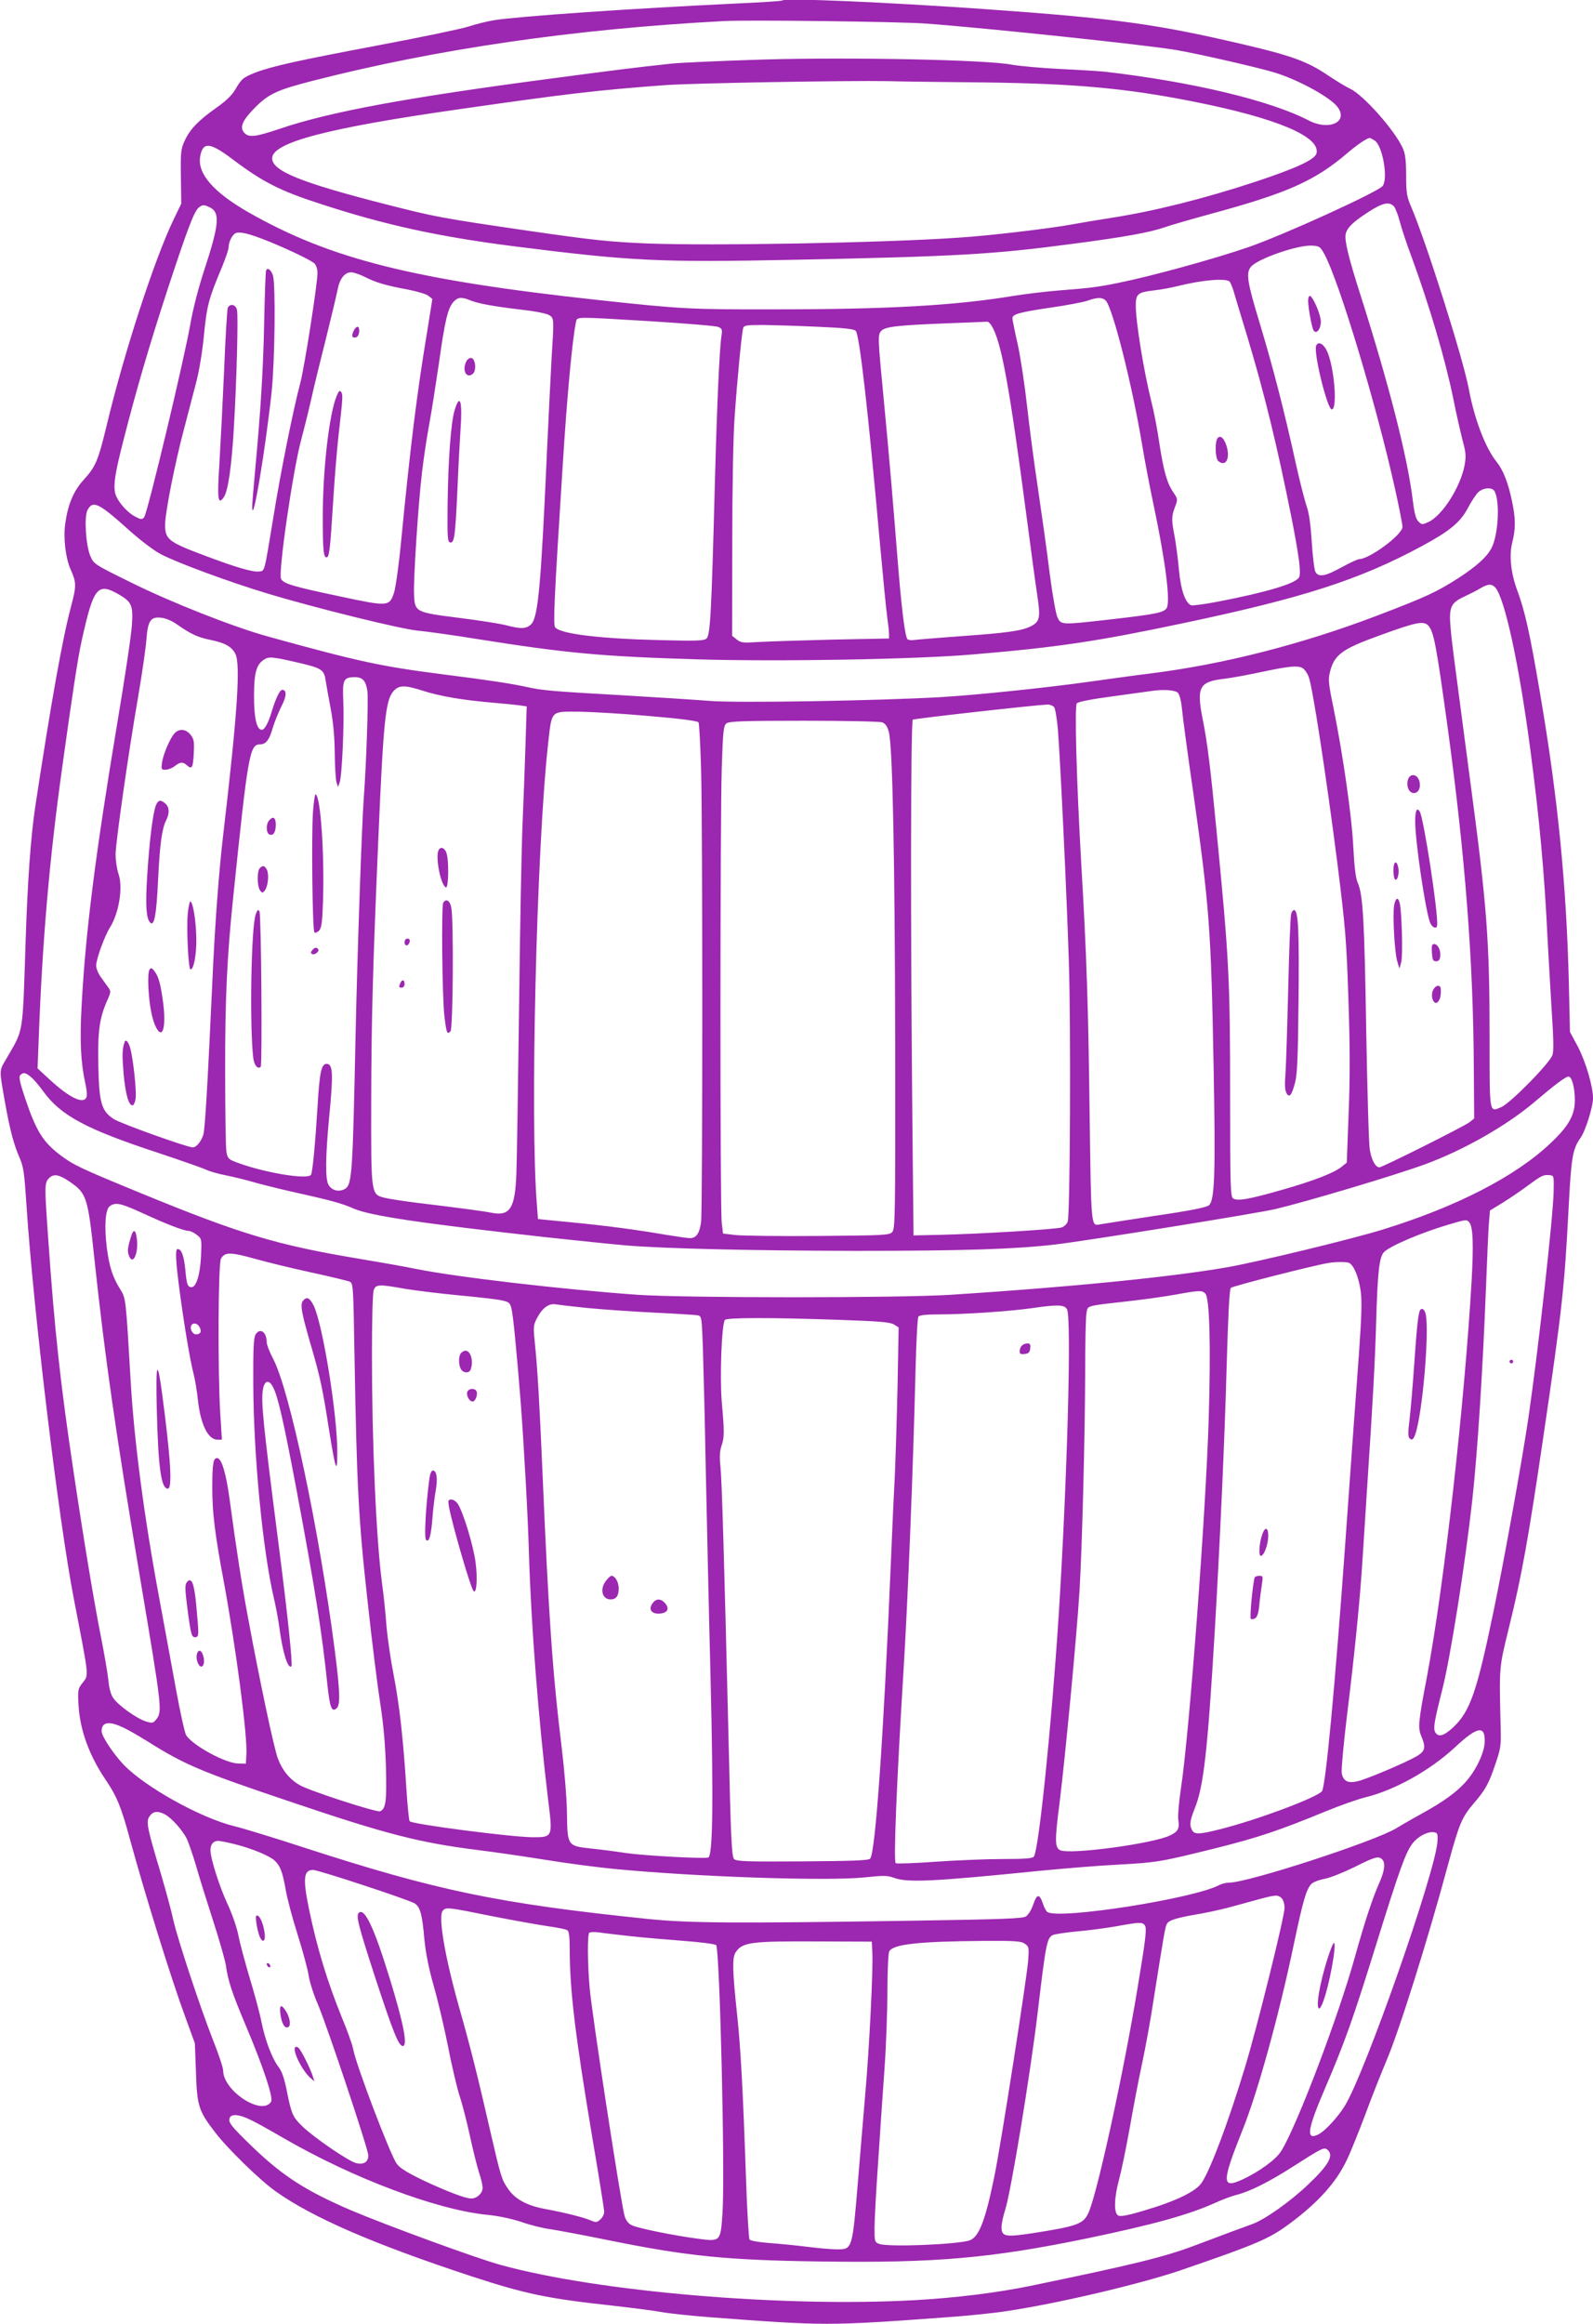 <?xml version="1.0" standalone="no"?>
<!DOCTYPE svg PUBLIC "-//W3C//DTD SVG 20010904//EN"
 "http://www.w3.org/TR/2001/REC-SVG-20010904/DTD/svg10.dtd">
<svg version="1.0" xmlns="http://www.w3.org/2000/svg"
 width="878pt" height="1280pt" viewBox="0 0 878 1280"
 preserveAspectRatio="xMidYMid meet">
<g transform="translate(0,1280) scale(0.1,-0.1)"
fill="#9c27b0" stroke="none">
<path d="M4310 12797 c-3 -3 -113 -10 -245 -16 -591 -28 -1207 -71 -1340 -92
-38 -6 -103 -22 -142 -35 -40 -13 -265 -60 -500 -104 -434 -82 -582 -114 -676
-150 -66 -26 -77 -35 -110 -93 -20 -33 -51 -63 -105 -101 -98 -69 -145 -118
-174 -181 -21 -46 -23 -62 -21 -198 l2 -149 -44 -91 c-104 -217 -271 -729
-366 -1126 -48 -199 -62 -232 -127 -303 -57 -63 -87 -135 -102 -239 -12 -81 1
-190 28 -253 34 -76 34 -91 3 -209 -47 -175 -109 -524 -197 -1102 -25 -170
-42 -407 -53 -745 -17 -520 -10 -476 -105 -640 -42 -72 -41 -55 -8 -245 27
-150 48 -229 79 -300 23 -53 27 -82 39 -265 38 -577 175 -1720 260 -2162 88
-455 84 -421 48 -469 -25 -32 -26 -39 -21 -124 8 -135 59 -275 147 -405 64
-94 88 -153 135 -327 85 -311 230 -778 308 -988 l51 -140 6 -160 c6 -186 15
-213 106 -331 68 -89 247 -264 334 -325 204 -145 542 -291 1080 -468 301 -98
417 -122 775 -161 105 -12 225 -27 268 -35 43 -8 165 -21 270 -29 635 -48 652
-48 1307 0 113 8 261 23 330 34 292 44 748 152 970 229 413 142 477 170 590
254 157 117 255 226 314 351 19 39 64 151 101 249 36 98 88 228 114 290 72
167 230 670 345 1097 59 216 74 251 139 327 64 74 82 107 118 213 30 88 33
103 30 205 -8 342 -10 322 47 555 69 279 106 487 186 1030 107 727 118 832
141 1265 15 291 22 335 66 397 27 37 69 171 69 218 0 66 -40 201 -83 284 l-44
82 -6 264 c-13 543 -61 1029 -158 1596 -58 342 -84 458 -128 576 -34 93 -44
190 -26 260 19 76 19 130 -1 225 -21 103 -49 174 -86 220 -62 77 -123 239
-153 403 -31 165 -237 816 -319 1005 -22 52 -26 74 -26 170 0 85 -5 119 -19
150 -45 99 -216 291 -289 326 -26 12 -81 46 -123 74 -110 75 -199 108 -460
169 -489 115 -714 145 -1434 196 -557 39 -1100 62 -1115 47z m795 -127 c327
-24 1219 -118 1380 -146 119 -20 463 -99 545 -125 136 -43 308 -139 344 -191
57 -81 -50 -129 -160 -72 -211 110 -641 213 -1124 269 -30 3 -140 10 -245 15
-104 5 -226 16 -270 24 -141 27 -890 42 -1371 28 -225 -7 -449 -17 -499 -22
-214 -23 -300 -34 -655 -81 -806 -106 -1229 -184 -1507 -278 -136 -46 -172
-50 -197 -22 -27 30 -10 69 63 142 73 72 120 94 311 143 686 176 1442 286
2270 330 137 7 972 -3 1115 -14z m310 -324 c509 -6 793 -32 1165 -106 458 -91
699 -193 676 -285 -9 -34 -110 -81 -333 -155 -288 -95 -565 -164 -798 -200
-71 -11 -166 -27 -210 -35 -115 -22 -456 -63 -630 -74 -419 -29 -1367 -46
-1720 -32 -209 9 -294 18 -655 70 -486 71 -510 76 -785 146 -466 119 -625 183
-625 253 0 87 304 167 1035 271 600 86 756 104 1130 132 149 11 999 26 1230
22 66 -2 300 -5 520 -7z m2163 -321 c43 -30 74 -212 42 -250 -29 -34 -542
-268 -738 -336 -189 -65 -537 -161 -722 -198 -114 -23 -156 -28 -325 -41 -71
-6 -183 -19 -250 -30 -322 -53 -690 -74 -1320 -74 -455 -1 -512 2 -955 50
-1028 111 -1490 227 -1943 486 -190 109 -279 211 -264 304 14 85 53 82 181
-15 165 -124 259 -172 482 -244 355 -116 645 -179 1054 -232 662 -84 809 -91
1555 -76 898 18 1101 30 1530 87 286 37 428 63 508 90 39 14 155 47 257 75
422 114 576 182 754 334 60 51 111 85 126 85 3 0 15 -7 28 -15z m105 -362 c8
-10 23 -47 32 -83 9 -36 38 -123 65 -195 98 -267 186 -565 230 -781 16 -82 40
-185 51 -229 19 -69 20 -88 11 -139 -23 -119 -121 -274 -198 -311 -35 -16 -37
-16 -56 2 -15 15 -23 47 -33 129 -29 231 -129 624 -286 1117 -67 209 -90 305
-82 339 9 35 41 66 123 119 79 52 117 60 143 32z m-6529 -4 c61 -28 55 -93
-29 -349 -32 -98 -62 -215 -75 -290 -31 -184 -238 -1052 -256 -1070 -12 -13
-18 -12 -50 5 -49 26 -102 91 -110 132 -9 48 1 111 47 290 73 286 146 534 249
848 109 330 141 413 167 433 21 15 26 15 57 1z m399 -219 c96 -42 174 -82 183
-94 8 -11 14 -32 14 -47 0 -63 -72 -522 -95 -609 -38 -142 -109 -493 -149
-743 -51 -310 -46 -291 -79 -295 -34 -4 -127 23 -289 84 -209 78 -228 92 -228
173 0 66 54 340 105 531 19 74 48 185 64 245 18 66 36 174 45 268 16 165 27
204 100 377 19 47 36 95 36 108 0 26 17 63 34 75 24 18 100 -4 259 -73z m5745
-37 c82 -149 289 -835 392 -1301 22 -99 40 -191 40 -204 0 -43 -181 -177 -239
-178 -8 0 -51 -20 -97 -45 -90 -50 -127 -56 -144 -25 -6 11 -15 84 -20 163 -6
97 -15 160 -28 198 -11 31 -39 141 -62 245 -63 286 -125 526 -197 764 -70 230
-77 278 -47 312 40 44 256 119 334 115 41 -2 46 -5 68 -44z m-5286 -129 c62
-31 112 -46 236 -69 51 -10 103 -25 114 -35 l21 -17 -31 -194 c-54 -325 -90
-617 -138 -1108 -14 -152 -33 -286 -42 -315 -26 -78 -32 -78 -299 -21 -262 55
-309 70 -324 96 -17 32 67 609 112 770 11 41 36 139 54 219 18 80 56 235 84
345 27 110 55 225 61 256 12 64 39 99 76 99 13 0 48 -12 76 -26z m4766 -26 c5
-7 14 -29 20 -48 5 -19 40 -133 76 -252 95 -315 165 -602 246 -1008 40 -205
52 -297 40 -320 -18 -34 -177 -82 -447 -134 -73 -14 -139 -23 -148 -20 -32 13
-57 84 -67 193 -5 58 -16 140 -23 181 -19 96 -19 115 1 167 16 42 16 44 -9 81
-35 51 -53 115 -77 269 -10 73 -30 176 -44 230 -42 169 -86 438 -86 529 0 65
11 74 97 84 38 4 97 15 133 24 140 35 270 45 288 24z m-4187 -102 c44 -18 124
-33 284 -52 73 -8 139 -21 152 -30 27 -17 27 -16 13 -239 -5 -88 -16 -315 -25
-505 -33 -742 -49 -916 -86 -957 -26 -27 -56 -29 -136 -8 -32 9 -148 27 -258
41 -246 31 -249 32 -253 130 -4 82 23 497 44 673 8 68 25 185 39 260 14 75 38
231 55 346 32 231 49 299 80 333 24 26 45 27 91 8z m3503 -1 c38 -39 145 -459
201 -795 14 -85 43 -238 65 -340 64 -305 91 -520 71 -558 -14 -26 -57 -35
-311 -64 -273 -31 -271 -31 -292 12 -9 21 -27 122 -43 245 -14 116 -44 327
-65 470 -22 143 -48 348 -60 455 -12 107 -34 256 -50 330 -17 74 -30 140 -30
147 0 22 38 33 207 58 92 13 186 31 208 39 53 19 80 19 99 1z m-2499 -115
c187 -12 351 -25 364 -31 21 -9 23 -14 17 -52 -11 -75 -25 -394 -36 -812 -19
-718 -25 -837 -47 -853 -15 -12 -61 -13 -258 -8 -329 8 -544 34 -575 70 -12
15 -6 149 41 886 24 388 54 707 74 798 7 28 -11 28 420 2z m1869 -22 c55 -88
98 -324 196 -1068 22 -168 47 -353 56 -412 20 -130 16 -152 -35 -178 -51 -25
-126 -36 -396 -55 -121 -9 -231 -18 -245 -20 -14 -3 -31 -1 -37 3 -15 9 -35
175 -58 467 -23 289 -42 516 -69 800 -39 407 -40 411 -17 434 22 22 93 30 385
41 105 4 194 8 198 8 4 1 14 -8 22 -20z m-955 -8 c139 -6 197 -12 207 -22 21
-20 68 -431 134 -1173 17 -187 35 -369 40 -405 5 -36 10 -77 10 -91 l0 -26
-304 -6 c-168 -4 -351 -10 -408 -13 -94 -6 -105 -5 -128 14 l-25 20 1 514 c0
301 5 587 13 693 14 202 39 461 47 488 5 15 19 17 112 17 59 -1 194 -5 301
-10z m3729 -907 c30 -57 20 -239 -17 -311 -25 -49 -81 -100 -184 -167 -119
-76 -174 -102 -452 -208 -415 -157 -840 -266 -1247 -317 -90 -11 -239 -32
-333 -45 -235 -33 -617 -73 -820 -85 -351 -20 -1122 -33 -1270 -21 -77 6 -293
20 -480 31 -392 22 -448 27 -532 46 -82 18 -218 39 -458 69 -350 45 -465 70
-972 210 -190 53 -528 186 -752 297 -201 99 -204 101 -223 145 -25 58 -35 216
-16 253 30 56 61 41 230 -111 63 -56 135 -111 175 -132 90 -47 377 -153 583
-215 260 -79 746 -199 835 -206 44 -4 190 -24 325 -46 492 -78 684 -96 1218
-112 445 -13 1199 0 1512 27 466 39 686 72 1155 171 666 140 977 240 1320 425
154 83 213 131 255 210 18 35 44 74 56 86 28 28 79 31 92 6z m4 -530 c52 -60
131 -425 192 -888 50 -378 79 -688 96 -1055 7 -129 18 -316 24 -415 8 -117 10
-192 3 -215 -11 -42 -234 -269 -284 -289 -65 -27 -63 -41 -63 371 0 554 -13
727 -111 1458 -92 697 -97 730 -104 812 -10 112 1 137 72 170 32 15 74 36 93
48 43 25 62 25 82 3z m-7584 -39 c68 -40 76 -60 69 -167 -3 -51 -39 -294 -81
-542 -120 -720 -174 -1144 -196 -1550 -11 -203 -5 -319 21 -436 7 -31 10 -63
6 -72 -16 -42 -95 -4 -206 99 l-64 59 7 180 c20 527 58 967 127 1465 58 419
88 616 109 710 66 298 87 324 208 254z m314 -161 c80 -56 116 -73 189 -88 79
-16 116 -37 136 -76 30 -57 11 -336 -67 -999 -24 -203 -46 -499 -60 -815 -25
-550 -40 -802 -49 -834 -12 -39 -38 -71 -59 -71 -30 0 -399 132 -435 156 -68
44 -81 90 -85 294 -4 189 6 261 48 357 22 49 22 53 6 75 -9 13 -28 38 -41 57
-14 19 -25 47 -25 62 0 36 46 162 76 210 50 80 73 222 47 296 -9 27 -16 74
-16 108 2 74 69 547 124 865 22 129 43 273 46 319 8 104 24 126 85 118 22 -3
58 -18 80 -34z m6901 -10 c30 -35 43 -104 107 -568 95 -699 140 -1274 143
-1858 l2 -288 -25 -20 c-27 -22 -481 -249 -497 -249 -22 0 -44 41 -53 96 -6
33 -14 329 -20 659 -10 613 -18 749 -47 813 -11 26 -18 83 -24 192 -7 164 -57
513 -110 774 -27 130 -29 154 -19 194 24 96 66 127 277 203 201 73 240 81 266
52z m-6234 -202 c134 -31 147 -39 156 -100 3 -20 15 -88 27 -151 15 -79 22
-157 23 -250 1 -74 5 -146 10 -160 l8 -25 9 25 c13 35 26 326 20 450 -5 116 1
130 64 130 43 0 61 -20 69 -78 6 -44 -6 -403 -20 -587 -11 -149 -35 -842 -45
-1295 -17 -807 -19 -841 -65 -862 -33 -15 -69 -3 -85 27 -18 33 -16 155 4 370
24 243 21 295 -14 295 -29 0 -39 -48 -50 -238 -12 -194 -27 -360 -36 -373 -17
-29 -261 12 -409 68 -46 17 -50 22 -57 58 -4 22 -7 220 -7 440 -1 398 10 632
44 960 82 795 91 845 149 845 32 0 51 25 70 93 10 32 31 84 47 116 29 56 31
91 4 91 -13 0 -35 -47 -56 -115 -19 -65 -40 -105 -56 -105 -28 0 -43 64 -43
185 0 126 12 171 51 199 31 21 42 20 188 -13z m5540 -31 c10 -5 26 -27 34 -48
21 -53 97 -549 158 -1026 45 -360 50 -420 61 -752 9 -265 9 -432 1 -629 l-10
-269 -26 -21 c-38 -33 -154 -79 -331 -129 -184 -53 -249 -64 -271 -46 -13 11
-15 82 -15 534 0 673 -5 776 -76 1501 -32 332 -49 474 -76 607 -34 174 -18
203 119 219 43 5 139 23 213 39 147 31 192 35 219 20z m-4848 -125 c94 -30
216 -51 379 -65 69 -6 140 -13 159 -16 l34 -5 -7 -222 c-4 -122 -11 -314 -16
-427 -5 -113 -14 -565 -19 -1005 -6 -440 -12 -854 -15 -921 -7 -189 -35 -233
-133 -215 -49 10 -187 28 -418 56 -71 9 -150 21 -174 27 -77 19 -76 13 -75
538 1 440 8 717 39 1435 28 655 40 765 82 816 31 36 62 37 164 4z m4162 -12
c9 -11 18 -47 22 -93 4 -41 31 -244 61 -450 90 -635 99 -759 113 -1520 11
-583 6 -734 -26 -759 -14 -12 -104 -30 -304 -59 -156 -24 -292 -45 -302 -47
-43 -8 -43 -4 -51 572 -7 620 -17 914 -47 1423 -26 458 -37 859 -24 876 6 8
81 23 195 38 102 14 196 27 210 29 70 11 137 7 153 -10z m-683 -78 c6 -8 16
-65 21 -127 14 -183 48 -896 60 -1273 12 -366 7 -1393 -6 -1433 -4 -13 -19
-28 -33 -33 -27 -10 -446 -36 -677 -41 l-140 -3 -6 585 c-11 1086 -10 2248 2
2256 10 6 669 80 740 83 15 1 32 -6 39 -14z m-2232 -49 c176 -15 267 -27 272
-35 4 -7 10 -121 14 -254 9 -311 9 -2427 0 -2498 -8 -62 -26 -89 -61 -89 -14
0 -75 9 -136 19 -163 28 -329 50 -527 69 l-175 17 -6 80 c-38 465 -2 1951 61
2530 22 196 12 185 168 185 70 -1 246 -11 390 -24z m1285 -35 c17 -7 28 -22
36 -53 21 -80 33 -695 35 -1720 1 -964 0 -1018 -17 -1035 -16 -17 -49 -18
-405 -21 -213 -2 -418 1 -457 5 l-70 8 -7 60 c-10 82 -9 2212 0 2504 7 212 10
235 27 247 15 11 96 14 426 14 225 0 419 -4 432 -9z m-4692 -1954 c15 -12 45
-47 67 -78 97 -134 237 -209 633 -339 129 -43 249 -85 265 -93 16 -8 66 -23
109 -31 44 -9 118 -27 165 -41 47 -13 148 -38 225 -55 184 -41 249 -58 314
-87 92 -40 369 -81 1061 -158 173 -19 371 -39 440 -45 216 -18 695 -29 1270
-30 590 0 872 9 1096 35 184 22 1104 170 1213 195 180 43 656 185 826 247 211
77 453 215 605 345 107 91 169 138 185 138 19 0 35 -62 35 -131 0 -81 -34
-142 -134 -236 -194 -184 -520 -351 -926 -476 -164 -51 -688 -178 -854 -207
-307 -54 -871 -110 -1526 -152 -280 -18 -1466 -18 -1725 0 -402 28 -1005 98
-1225 143 -52 11 -188 35 -302 54 -464 77 -662 137 -1217 365 -331 136 -366
153 -438 207 -96 72 -134 134 -194 312 -29 86 -36 118 -28 128 16 18 30 16 60
-10z m213 -576 c94 -65 100 -83 136 -423 60 -560 118 -961 256 -1783 117 -695
119 -714 85 -756 -17 -21 -21 -22 -57 -11 -51 16 -153 89 -180 129 -14 21 -23
55 -27 101 -4 38 -23 147 -42 243 -36 183 -90 504 -149 899 -72 480 -105 777
-141 1297 -20 283 -20 298 6 324 25 25 54 20 113 -20z m8179 -56 c-3 -138 -83
-860 -139 -1245 -32 -218 -130 -764 -190 -1055 -94 -455 -131 -562 -225 -650
-52 -48 -82 -56 -99 -26 -11 22 -5 59 39 233 45 177 126 688 166 1048 29 268
57 704 75 1165 6 154 13 313 16 353 l6 74 75 46 c41 26 103 68 136 93 72 53
83 59 117 56 25 -2 25 -3 23 -92z m-7780 -116 c134 -62 231 -99 256 -99 10 0
31 -10 46 -22 27 -21 27 -22 23 -117 -5 -101 -26 -171 -52 -171 -22 0 -27 13
-35 100 -8 75 -21 110 -42 110 -14 0 -11 -65 11 -231 26 -194 57 -377 76 -453
9 -33 20 -100 25 -150 15 -133 56 -216 107 -216 l25 0 -9 143 c-14 226 -12
827 4 854 21 37 51 37 188 -1 71 -20 212 -54 314 -76 102 -22 195 -45 206 -49
21 -9 21 -15 28 -413 12 -702 22 -903 72 -1348 24 -223 56 -477 70 -565 17
-109 27 -218 31 -345 5 -190 0 -234 -32 -247 -20 -7 -384 111 -441 143 -57 32
-98 82 -123 149 -21 56 -100 427 -165 780 -33 177 -62 360 -101 650 -19 139
-43 219 -66 223 -23 4 -29 -26 -29 -163 0 -138 14 -253 64 -520 68 -370 131
-853 124 -950 l-3 -50 -41 1 c-71 1 -251 99 -288 156 -8 13 -33 127 -56 253
-23 127 -64 349 -91 495 -84 449 -140 874 -159 1205 -27 463 -26 453 -59 506
-40 65 -58 119 -72 224 -15 118 -9 213 16 231 31 23 60 17 178 -37z m7315 -52
c21 -24 24 -121 13 -322 -40 -689 -152 -1679 -246 -2180 -48 -250 -51 -282
-31 -329 26 -63 21 -82 -26 -110 -58 -34 -270 -124 -323 -137 -55 -14 -82 0
-90 44 -3 17 10 160 29 317 43 348 72 640 86 865 6 94 17 269 25 390 32 482
44 700 50 920 8 269 17 349 42 377 30 33 202 107 358 153 95 28 99 29 113 12z
m-663 -223 c26 -11 55 -80 65 -159 7 -56 4 -142 -10 -342 -11 -148 -45 -614
-75 -1038 -56 -785 -109 -1350 -129 -1372 -34 -37 -359 -158 -558 -208 -117
-30 -144 -31 -158 -6 -15 29 -12 51 15 120 49 120 71 317 110 971 29 494 55
1060 66 1470 8 276 15 419 23 426 9 10 449 122 536 137 41 7 97 7 115 1z
m-5197 -144 c63 -10 193 -26 290 -35 98 -9 201 -21 229 -26 49 -10 53 -13 62
-47 9 -35 27 -217 51 -517 17 -224 39 -612 45 -820 12 -409 53 -927 106 -1368
26 -207 26 -207 -85 -207 -119 1 -660 71 -678 88 -4 4 -12 84 -18 177 -17 272
-39 469 -70 627 -16 81 -34 203 -40 273 -5 69 -16 176 -25 238 -32 247 -55
767 -55 1259 0 188 4 338 10 352 12 32 26 33 178 6z m4405 -25 c24 -23 31
-286 19 -689 -16 -524 -107 -1736 -153 -2036 -11 -74 -18 -152 -15 -172 8 -49
0 -66 -43 -87 -90 -46 -559 -109 -609 -82 -28 15 -29 54 -2 261 31 250 95 922
110 1170 14 228 30 846 31 1195 0 160 3 308 7 330 8 46 -12 40 252 70 80 9
190 25 245 35 127 23 140 23 158 5z m-3413 -79 c80 -8 246 -20 370 -26 124 -6
235 -13 246 -15 21 -5 22 -11 28 -177 3 -95 11 -398 16 -673 6 -275 17 -786
26 -1135 17 -693 13 -997 -13 -1002 -37 -7 -357 11 -453 25 -58 9 -145 20
-194 25 -128 14 -129 15 -131 194 -1 80 -14 235 -28 353 -51 413 -73 726 -107
1525 -15 357 -28 581 -41 701 -10 98 -10 108 9 145 30 59 67 87 107 79 11 -2
85 -11 165 -19z m2651 -8 c26 -48 1 -949 -46 -1688 -39 -602 -110 -1295 -137
-1327 -8 -10 -52 -13 -172 -13 -88 0 -255 -7 -370 -15 -114 -8 -213 -12 -219
-8 -13 8 5 445 43 1063 25 408 53 1116 66 1650 4 164 11 290 16 298 7 8 44 12
118 12 134 0 387 17 505 34 144 21 182 20 196 -6z m-1257 -58 c229 -8 284 -13
304 -26 l25 -16 -6 -322 c-4 -176 -11 -409 -16 -516 -6 -107 -15 -314 -21
-460 -40 -956 -85 -1596 -114 -1628 -10 -10 -95 -13 -374 -15 -311 -2 -363 0
-376 13 -13 13 -18 109 -30 640 -25 1033 -37 1441 -45 1520 -6 54 -4 86 5 114
17 48 17 76 2 246 -11 132 -1 421 17 449 8 14 253 14 629 1z m-3524 -40 c13
-25 5 -40 -20 -40 -19 0 -36 32 -25 50 10 17 34 11 45 -10z m-425 -2204 c28
-12 88 -47 135 -76 210 -132 295 -168 804 -339 515 -174 698 -221 1016 -261
91 -11 262 -36 380 -55 118 -19 285 -41 370 -49 448 -44 1177 -69 1387 -47
104 11 123 11 162 -3 73 -27 217 -20 801 39 135 13 328 29 430 34 219 12 235
15 542 91 235 59 348 97 608 204 74 30 171 65 216 76 163 40 359 150 495 277
122 114 166 121 162 27 -2 -62 -52 -163 -110 -225 -52 -56 -120 -104 -228
-164 -38 -21 -106 -59 -150 -86 -122 -73 -816 -299 -920 -299 -16 0 -42 -6
-56 -14 -145 -75 -879 -190 -946 -148 -7 4 -18 25 -25 47 -19 55 -33 54 -53
-5 -9 -28 -27 -57 -40 -66 -19 -12 -122 -16 -641 -24 -974 -15 -1218 -13
-1444 10 -822 85 -1161 155 -1900 395 -162 53 -333 105 -379 116 -184 45 -489
214 -609 338 -58 61 -122 158 -122 185 0 50 39 58 115 22z m234 -480 c36 -19
95 -85 120 -133 10 -21 33 -88 51 -148 17 -61 60 -198 95 -306 35 -108 66
-218 70 -245 11 -82 34 -152 105 -320 100 -236 158 -409 144 -431 -50 -80
-264 60 -264 172 0 15 -25 90 -56 168 -72 183 -196 559 -219 662 -9 44 -40
157 -67 250 -78 260 -84 290 -64 320 19 28 44 32 85 11z m7014 -147 c-9 -166
-402 -1287 -513 -1462 -39 -62 -107 -135 -142 -153 -72 -37 -64 23 36 255 110
257 152 375 285 803 124 399 159 495 195 542 29 39 81 67 116 64 23 -3 25 -7
23 -49z m-6622 -19 c89 -23 184 -62 212 -88 31 -28 44 -62 61 -157 8 -50 38
-162 66 -250 28 -88 55 -189 61 -225 5 -36 28 -108 51 -160 51 -120 278 -799
278 -832 0 -36 -23 -52 -64 -44 -39 7 -235 141 -300 204 -52 50 -60 68 -85
194 -13 66 -27 108 -44 130 -38 50 -75 148 -96 251 -10 51 -40 161 -66 246
-25 85 -53 188 -61 230 -8 42 -34 118 -59 171 -46 99 -95 253 -95 299 0 32 16
51 43 51 10 0 55 -9 98 -20z m6317 -82 c19 -19 14 -62 -16 -130 -36 -80 -80
-213 -133 -403 -91 -330 -320 -932 -407 -1073 -29 -47 -122 -115 -216 -158
-113 -52 -113 -15 3 275 83 206 201 633 282 1021 50 238 68 301 96 332 9 10
42 23 74 29 32 6 106 36 165 65 111 56 132 62 152 42z m-5613 -143 c141 -46
267 -91 280 -99 31 -20 42 -59 54 -198 8 -80 24 -159 51 -255 22 -76 58 -228
80 -338 21 -110 51 -233 64 -273 14 -41 39 -139 56 -217 17 -79 40 -170 50
-201 11 -31 20 -70 20 -85 0 -30 -31 -59 -63 -59 -32 0 -136 40 -262 99 -89
43 -129 67 -148 92 -35 47 -225 545 -241 634 -4 22 -31 99 -61 170 -81 200
-137 383 -181 595 -36 173 -31 220 22 220 12 0 138 -38 279 -85z m5059 -71 c9
-8 16 -32 16 -53 0 -48 -153 -666 -219 -881 -89 -294 -188 -558 -237 -632 -31
-49 -144 -103 -317 -154 -97 -29 -133 -35 -145 -27 -24 15 -21 99 6 198 12 44
38 170 58 280 19 110 50 272 69 360 19 88 48 248 64 355 56 354 63 395 72 412
11 21 50 33 164 53 50 8 127 25 170 36 44 12 118 32 165 45 102 28 114 28 134
8z m-4351 -99 c122 -24 263 -49 312 -56 50 -7 96 -16 103 -22 8 -6 12 -39 12
-96 0 -235 30 -480 125 -1048 36 -211 65 -394 65 -406 0 -13 -9 -32 -21 -42
-18 -17 -24 -18 -52 -6 -42 18 -151 45 -256 64 -99 19 -163 54 -202 112 -35
51 -39 66 -100 330 -65 285 -109 460 -169 670 -78 277 -116 499 -90 530 18 21
26 20 273 -30z m3596 -49 c13 -15 7 -69 -40 -351 -77 -466 -220 -1121 -269
-1232 -28 -63 -60 -75 -302 -113 -157 -24 -178 -21 -178 33 0 18 9 61 21 97
32 104 137 739 179 1090 44 372 50 404 82 421 10 5 69 14 131 20 61 5 159 18
217 28 131 24 145 24 159 7z m-2834 -61 c72 -8 204 -19 295 -26 91 -7 170 -17
177 -23 20 -20 50 -1258 35 -1479 -11 -156 -10 -155 -139 -138 -127 17 -328
57 -361 74 -17 7 -32 26 -39 49 -18 55 -182 1123 -193 1258 -12 138 -13 294
-2 304 4 4 27 5 52 2 25 -4 104 -13 175 -21z m1333 -90 c5 -89 -16 -517 -39
-780 -11 -126 -28 -336 -39 -465 -33 -397 -31 -390 -120 -390 -25 0 -97 6
-160 14 -63 8 -159 17 -212 21 -54 4 -102 12 -107 19 -4 6 -14 166 -20 356
-16 463 -29 706 -48 880 -26 243 -28 316 -9 345 37 57 82 63 456 61 l295 -1 3
-60z m841 48 c22 -15 23 -20 18 -92 -9 -106 -149 -1007 -186 -1187 -49 -241
-84 -334 -135 -354 -61 -23 -451 -39 -500 -20 -25 9 -26 13 -26 88 0 44 9 207
20 363 10 156 26 387 35 513 9 126 16 319 16 430 0 110 5 208 10 217 21 40
161 55 519 58 177 1 209 -1 229 -16z m-4274 -967 c28 -12 110 -58 184 -101
382 -222 849 -398 1128 -425 60 -6 132 -21 186 -39 48 -17 120 -35 160 -40 40
-6 185 -33 322 -61 434 -88 651 -110 1172 -117 629 -9 934 18 1468 128 364 76
556 129 705 196 36 17 88 36 115 43 75 19 177 70 310 155 161 103 173 109 191
94 37 -31 9 -83 -105 -191 -99 -95 -244 -197 -312 -220 -40 -14 -136 -50 -309
-115 -172 -65 -330 -104 -909 -224 -185 -38 -409 -66 -640 -79 -726 -40 -1743
46 -2281 194 -130 35 -634 220 -825 301 -247 106 -374 187 -541 347 -122 118
-137 137 -128 162 9 23 51 20 109 -8z"/>
<path d="M1466 11308 c-2 -7 -7 -134 -10 -283 -5 -261 -20 -498 -51 -829 -8
-88 -15 -171 -15 -185 0 -122 70 290 107 629 18 173 23 596 7 644 -11 32 -32
45 -38 24z"/>
<path d="M1255 11103 c-3 -10 -13 -166 -20 -348 -8 -181 -20 -412 -26 -513
-13 -195 -7 -229 26 -178 22 33 42 170 54 381 15 249 25 617 17 648 -7 31 -40
37 -51 10z"/>
<path d="M7210 11143 c0 -38 20 -147 30 -163 15 -24 40 7 40 49 0 38 -45 141
-61 141 -5 0 -9 -12 -9 -27z"/>
<path d="M7254 10895 c-15 -39 62 -350 86 -350 34 0 13 241 -27 323 -19 40
-49 54 -59 27z"/>
<path d="M1948 10975 c-13 -28 -6 -40 17 -32 17 7 21 57 5 57 -6 0 -16 -11
-22 -25z"/>
<path d="M1856 10620 c-42 -101 -77 -404 -77 -671 0 -178 4 -219 21 -219 15 0
20 47 35 289 8 134 22 303 30 375 24 212 26 230 16 246 -8 12 -13 8 -25 -20z"/>
<path d="M6712 10388 c-17 -17 -15 -113 3 -128 40 -33 66 12 46 81 -14 45 -33
63 -49 47z"/>
<path d="M2571 10811 c-26 -49 -1 -100 35 -70 21 17 15 83 -8 87 -9 2 -21 -6
-27 -17z"/>
<path d="M2505 10538 c-20 -70 -35 -272 -38 -518 -2 -181 0 -205 14 -208 23
-4 28 30 40 288 5 124 13 272 17 330 12 162 -3 209 -33 108z"/>
<path d="M964 8763 c-25 -25 -65 -118 -71 -164 -5 -36 -4 -39 19 -39 14 0 37
9 51 20 31 24 45 25 69 3 26 -23 32 -11 36 70 3 62 1 76 -18 100 -25 31 -60
35 -86 10z"/>
<path d="M859 8363 c-17 -42 -37 -209 -48 -393 -10 -160 -5 -230 17 -252 22
-22 34 40 43 230 10 202 21 287 45 334 19 37 18 72 -4 91 -26 24 -41 21 -53
-10z"/>
<path d="M1035 7769 c-8 -81 3 -309 15 -309 18 0 33 80 32 168 -1 94 -17 197
-32 207 -4 3 -11 -27 -15 -66z"/>
<path d="M824 7459 c-13 -20 -7 -158 11 -241 14 -67 39 -113 55 -103 16 10 20
73 10 155 -14 108 -26 152 -49 181 -14 18 -19 20 -27 8z"/>
<path d="M686 7058 c-13 -40 -13 -68 -5 -170 10 -116 30 -183 51 -176 7 3 15
22 16 44 4 44 -14 209 -29 266 -10 40 -27 58 -33 36z"/>
<path d="M7761 8508 c-12 -33 2 -72 27 -76 30 -5 47 33 33 71 -13 34 -48 37
-60 5z"/>
<path d="M7800 8276 c0 -111 56 -489 82 -558 11 -28 37 -38 39 -15 7 64 -74
591 -96 627 -16 25 -25 5 -25 -54z"/>
<path d="M7680 8006 c0 -25 4 -48 10 -51 13 -8 24 39 16 70 -10 40 -26 29 -26
-19z"/>
<path d="M7684 7813 c-9 -49 2 -258 17 -308 l12 -40 10 35 c10 36 3 287 -9
328 -9 33 -22 27 -30 -15z"/>
<path d="M7892 7553 c3 -40 6 -48 23 -48 14 0 21 8 23 27 4 33 -13 68 -34 68
-12 0 -14 -10 -12 -47z"/>
<path d="M7898 7345 c-16 -35 6 -86 27 -64 13 14 18 37 16 72 -2 26 -30 21
-43 -8z"/>
<path d="M1725 8327 c-9 -130 -3 -653 8 -663 4 -4 15 0 25 9 14 15 18 43 22
155 9 260 -12 580 -40 597 -4 3 -11 -41 -15 -98z"/>
<path d="M1486 8284 c-21 -20 -21 -73 0 -81 20 -8 34 13 34 54 0 38 -13 49
-34 27z"/>
<path d="M1432 8018 c-16 -16 -15 -100 1 -122 12 -16 14 -16 26 -2 18 22 25
89 12 115 -13 24 -22 26 -39 9z"/>
<path d="M1410 7765 c-26 -66 -35 -619 -14 -793 5 -40 25 -64 41 -48 9 9 3
838 -7 856 -7 12 -11 9 -20 -15z"/>
<path d="M1721 7566 c-9 -10 -9 -16 -1 -21 13 -8 42 14 34 26 -8 13 -20 11
-33 -5z"/>
<path d="M7116 7763 c-4 -15 -11 -201 -16 -413 -5 -212 -12 -422 -15 -467 -5
-55 -3 -88 5 -103 16 -30 29 -15 48 57 12 46 16 141 19 448 4 384 -1 495 -23
502 -6 2 -15 -9 -18 -24z"/>
<path d="M2416 8114 c-16 -43 14 -192 42 -202 15 -5 17 153 2 192 -11 29 -35
34 -44 10z"/>
<path d="M2443 7828 c-11 -18 -6 -531 7 -630 11 -89 14 -98 33 -79 14 14 18
619 4 684 -8 37 -28 49 -44 25z"/>
<path d="M2230 7609 c0 -24 23 -21 28 4 2 10 -3 17 -12 17 -10 0 -16 -9 -16
-21z"/>
<path d="M2206 7384 c-9 -22 -8 -24 9 -24 8 0 15 9 15 20 0 24 -15 27 -24 4z"/>
<path d="M8320 5300 c0 -5 5 -10 10 -10 6 0 10 5 10 10 0 6 -4 10 -10 10 -5 0
-10 -4 -10 -10z"/>
<path d="M722 5988 c-19 -62 -21 -80 -11 -105 21 -57 54 14 43 95 -6 50 -19
54 -32 10z"/>
<path d="M1670 5635 c-17 -20 -8 -68 45 -250 50 -171 63 -232 100 -470 34
-212 44 -238 44 -120 2 202 -79 707 -130 813 -22 44 -38 52 -59 27z"/>
<path d="M1408 5448 c-10 -17 -13 -85 -12 -268 1 -393 52 -919 113 -1181 11
-46 25 -121 31 -166 18 -136 47 -229 66 -211 8 9 -20 280 -72 683 -83 645 -96
773 -85 840 8 52 34 58 56 14 27 -51 59 -192 129 -564 102 -544 142 -795 170
-1071 14 -131 24 -157 51 -134 22 18 19 93 -10 321 -86 664 -249 1434 -340
1605 -19 36 -35 77 -35 90 0 58 -38 83 -62 42z"/>
<path d="M864 5040 c8 -325 24 -440 61 -440 26 0 16 165 -31 520 -27 202 -36
178 -30 -80z"/>
<path d="M1030 4085 c-11 -14 -11 -37 3 -145 19 -147 24 -162 46 -158 18 4 18
10 2 183 -11 116 -26 150 -51 120z"/>
<path d="M1085 3687 c-7 -26 9 -67 24 -67 14 0 20 27 12 56 -9 36 -29 42 -36
11z"/>
<path d="M7827 5583 c-10 -17 -18 -89 -32 -293 -8 -118 -20 -257 -26 -308 -9
-70 -9 -96 0 -105 18 -18 30 3 46 79 37 179 62 550 41 612 -7 22 -21 29 -29
15z"/>
<path d="M6959 4353 c-18 -44 -24 -123 -10 -123 18 0 41 63 41 110 0 46 -16
52 -31 13z"/>
<path d="M6916 4112 c-9 -15 -30 -222 -22 -229 4 -4 15 -2 24 3 12 8 19 30 23
75 3 35 10 85 14 112 7 43 6 47 -13 47 -12 0 -23 -4 -26 -8z"/>
<path d="M2542 5348 c-15 -15 -16 -63 -2 -89 13 -23 46 -25 54 -3 17 45 1 104
-29 104 -6 0 -16 -5 -23 -12z"/>
<path d="M2576 5134 c-8 -20 11 -54 29 -54 16 0 31 43 20 59 -10 16 -42 13
-49 -5z"/>
<path d="M2367 4658 c-20 -149 -30 -329 -19 -340 17 -17 28 22 36 127 4 50 12
116 18 147 11 63 5 108 -16 108 -8 0 -15 -16 -19 -42z"/>
<path d="M2474 4503 c18 -100 120 -450 136 -467 17 -17 23 70 11 159 -12 92
-68 275 -97 320 -9 14 -25 25 -36 25 -18 0 -19 -4 -14 -37z"/>
<path d="M3341 4094 c-37 -46 -23 -104 24 -104 31 0 45 19 45 61 0 35 -20 69
-40 69 -5 0 -18 -12 -29 -26z"/>
<path d="M3596 3968 c-24 -34 -4 -60 42 -56 43 4 54 28 26 59 -23 25 -49 24
-68 -3z"/>
<path d="M5632 5388 c-7 -7 -12 -20 -12 -31 0 -14 6 -18 28 -15 21 2 28 9 30
31 3 21 -1 27 -15 27 -11 0 -24 -5 -31 -12z"/>
<path d="M1413 2208 c8 -56 23 -98 37 -98 25 0 -3 129 -30 138 -10 4 -12 -5
-7 -40z"/>
<path d="M1470 1981 c0 -5 5 -13 10 -16 6 -3 10 -2 10 4 0 5 -4 13 -10 16 -5
3 -10 2 -10 -4z"/>
<path d="M1546 1703 c7 -52 25 -80 44 -68 15 9 7 56 -16 90 -25 39 -36 30 -28
-22z"/>
<path d="M1626 1522 c-13 -22 40 -128 84 -167 l23 -20 -8 25 c-11 40 -66 149
-80 160 -8 7 -16 7 -19 2z"/>
<path d="M7339 2074 c-49 -126 -90 -317 -71 -336 16 -16 59 130 82 281 11 79
7 101 -11 55z"/>
<path d="M1977 2263 c-16 -16 -1 -73 93 -362 96 -292 127 -371 150 -371 28 0
6 118 -71 369 -87 283 -140 396 -172 364z"/>
</g>
</svg>
